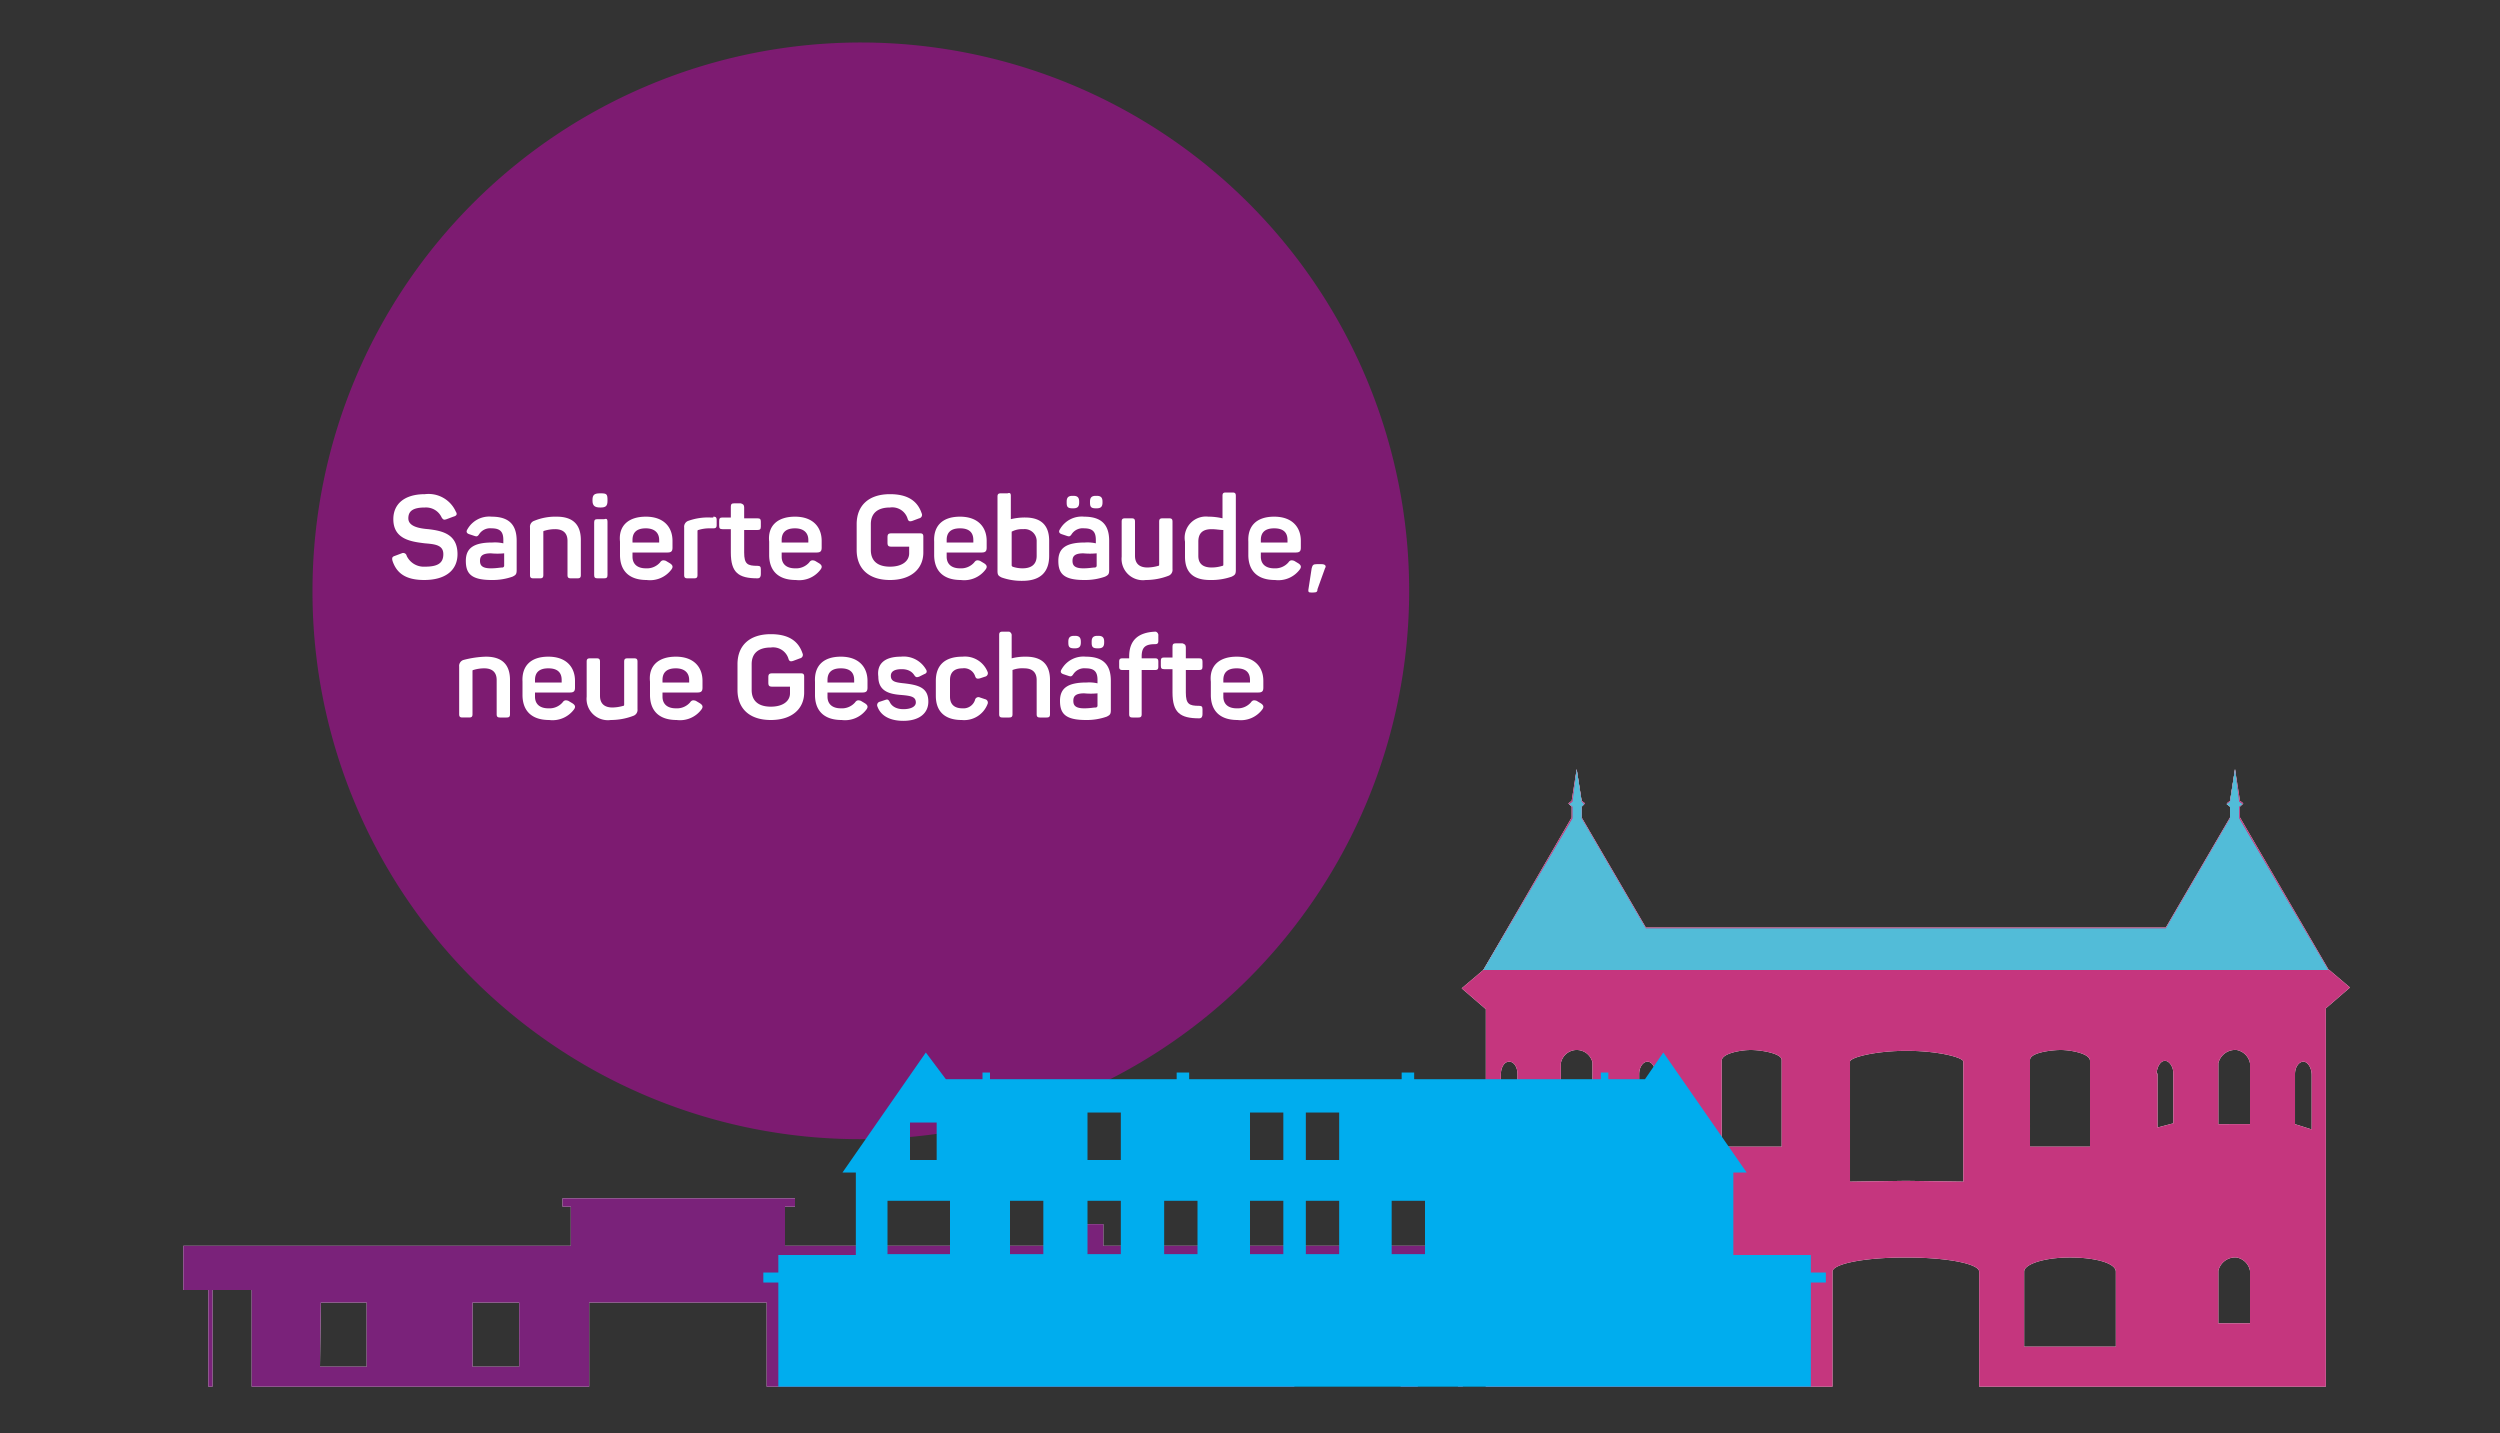 <svg xmlns="http://www.w3.org/2000/svg" viewBox="0 0 300 172"><rect x="0" y="0" width="300" height="172" fill="#333333" stroke="none"/><defs><style>.cls-1{isolation:isolate;}.cls-2{fill:#7d1b71;}.cls-3{fill:#fff;}.cls-4{fill:#c5367e;}.cls-5{fill:#52bcd8;}.cls-6{fill:#7a227a;}.cls-7{fill:#ebd22b;}.cls-8{fill:#00adee;mix-blend-mode:multiply;}</style></defs><title>Zeichenfläche 1</title><g class="cls-1"><g id="Ebene_1" data-name="Ebene 1"><g id="Ebene_1-2" data-name="Ebene 1"><path class="cls-2" d="M103.2,136.7A65.8,65.8,0,1,0,37.5,70.8v.1a65.68,65.68,0,0,0,65.6,65.8h.1"/><path class="cls-3" d="M140.1,156.3h5.6V164h-5.6Zm-8.2,0h5.6V164h-5.6Zm-8,0h5.6V164h-5.6Zm-8.2,0h5.6V164h-5.6Zm-6,0h2.4v4.3h-2.4Zm-3.7,0h2.4v4.3H106Zm-3.7,0h2.4v4.3h-2.4Zm-3.7,0H101v4.3H98.6Zm-3.7,0h2.4v4.3H94.9Z"/><polygon class="cls-3" points="268.2 92.3 267.6 96.2 267.2 96.5 267.6 96.8 267.6 98.2 259.9 111.4 228.7 111.4 197.5 111.4 189.8 98.2 189.8 96.8 190.1 96.5 189.8 96.2 189.2 92.3 188.7 96.2 188.3 96.5 188.7 96.8 188.7 98.2 178 116.4 279.4 116.4 268.7 98.2 268.7 96.8 269.1 96.5 268.7 96.2 268.2 92.3"/><path class="cls-3" d="M38.5,156.3H44V164H38.4Zm18.2,0h5.6V164H56.7Zm38.2,0h2.4v4.3H94.9Zm3.7,0H101v4.3H98.6Zm3.7,0h2.4v4.3h-2.4Zm3.7,0h2.4v4.3H106Zm3.7,0h2.4v4.3h-2.4Zm6,0h5.6V164h-5.6Zm8.2,0h5.6V164h-5.6Zm8,0h5.6V164h-5.6Zm8.2,0h5.6V164h-5.6ZM67.5,143.8v1h1v4.7H22v5.3h3v11.6h.5V154.8h4.7v11.6H70.7V156.3H92v10.1h63.3V156.3h12.8v10.1h2V154.8H175v11.6h.5V154.8h2.8v-5.3H132.4v-2.6h-4.2v2.6h-34v-4.7h1.2v-1Z"/><path class="cls-3" d="M228.7,141.7h0m-25.3,19.9v-9h0c0-.9,2.4-1.7,5.5-1.7s5.5.7,5.5,1.7h0v9Zm39.5-9c0-.9,2.4-1.7,5.5-1.7s5.5.7,5.5,1.7h0v9h-11Zm-55.6,6.2v-6.3h0a2.07,2.07,0,0,1,2.2-1.6,2,2,0,0,1,1.6,1.6h0v6.3Zm78.9,0v-6.3h0a2.07,2.07,0,0,1,2.2-1.6,2,2,0,0,1,1.6,1.6h0v6.3Zm-86.1-23.3V129h0c0-.9.4-1.6,1-1.6s1,.7,1,1.5h0v6Zm18.5-.1-1.9-.5v-6h0c0-.9.5-1.5,1-1.5s.9.6,1,1.4h0v6.6Zm60.2-6.7c.1-.8.5-1.4,1-1.4s1,.7,1,1.5h0v6l-1.9.5v-6.5C258.8,128.9,258.8,128.8,258.8,128.7Zm18.5,6.8-1.9-.6v-6h0c0-.9.5-1.5,1-1.5s1,.7,1,1.6h0v6.5Zm-70.7,2.1V127.4h0v-.1c0-.9,2.3-1.3,3.5-1.3s3.7.4,3.7,1.2v10.4Zm37,0V127.2c0-.9,2.6-1.2,3.7-1.2s3.5.4,3.5,1.3v.1h0v10.2Zm-14.9,4.1-6.7.1v-7.5h0v-6.8h0v-.1h0c0-.5,3-1.3,6.8-1.3s6.8.8,6.8,1.3h0v.1h0v6.8h0v7.5l-6.9-.1m-41.4-6.8v-7.3a1.94,1.94,0,0,1,3.8-.1v.1h0v7.3Zm78.9,0v-7.3h0a2.07,2.07,0,0,1,2.2-1.6,2,2,0,0,1,1.6,1.6v7.3Zm2-42.6-.6,3.8-.4.3.4.4v1.3l-7.7,13.2H197.5l-7.7-13.2V96.8l.4-.4-.4-.3-.6-3.8-.6,3.8-.4.3.4.4v1.3L178,116.4l-2.6,2.2,2.9,2.5v45.3h41.6V152.6h0c0-.9,3.6-1.7,8.8-1.7s8.8.8,8.8,1.7h0v13.8h41.6V121l2.9-2.5-2.6-2.2L268.8,98.1V96.8l.4-.4-.4-.3Z"/><path class="cls-4" d="M228.7,141.7h0m-25.3,19.9v-9h0c0-.9,2.4-1.7,5.5-1.7s5.5.7,5.5,1.7h0v9Zm39.5-9c0-.9,2.4-1.7,5.5-1.7s5.5.7,5.5,1.7h0v9h-11Zm-55.6,6.2v-6.3h0a2.07,2.07,0,0,1,2.2-1.6,2,2,0,0,1,1.6,1.6h0v6.3Zm78.9,0v-6.3h0a2.07,2.07,0,0,1,2.2-1.6,2,2,0,0,1,1.6,1.6h0v6.3Zm-86.1-23.3V129h0c0-.9.4-1.6,1-1.6s1,.7,1,1.5h0v6Zm18.5-.1-1.9-.5v-6h0c0-.9.5-1.5,1-1.5s.9.6,1,1.4h0v6.6Zm60.2-6.7c.1-.8.5-1.4,1-1.4s1,.7,1,1.5h0v6l-1.9.5v-6.5C258.8,128.9,258.8,128.8,258.8,128.7Zm18.5,6.8-1.9-.6v-6h0c0-.9.5-1.5,1-1.5s1,.7,1,1.6h0v6.5Zm-70.7,2.1V127.4h0v-.1c0-.9,2.3-1.3,3.5-1.3s3.7.4,3.7,1.2v10.4Zm37,0V127.2c0-.9,2.6-1.2,3.7-1.2s3.5.4,3.5,1.3v.1h0v10.2Zm-14.9,4.1-6.7.1v-7.5h0v-6.8h0v-.1h0c0-.5,3-1.3,6.8-1.3s6.8.8,6.8,1.3h0v.1h0v6.8h0v7.5l-6.9-.1m-41.4-6.8v-7.3a1.94,1.94,0,0,1,3.8-.1v.1h0v7.3Zm78.9,0v-7.3h0a2.07,2.07,0,0,1,2.2-1.6,2,2,0,0,1,1.6,1.6v7.3Zm2-42.6-.6,3.8-.4.3.4.4v1.3l-7.7,13.2H197.5l-7.7-13.2V96.8l.4-.4-.4-.3-.6-3.8-.6,3.8-.4.3.4.4v1.3L178,116.4l-2.6,2.2,2.9,2.5v45.3h41.6V152.6h0c0-.9,3.6-1.7,8.8-1.7s8.8.8,8.8,1.7h0v13.8h41.6V121l2.9-2.5-2.6-2.2L268.8,98.1V96.8l.4-.4-.4-.3Z"/><polyline class="cls-5" points="279.4 116.4 268.7 98.2 268.7 96.8 269.1 96.5 268.7 96.2 268.2 92.3 267.6 96.2 267.2 96.5 267.6 96.8 267.6 98.2 259.9 111.4 228.7 111.4 197.5 111.4 189.8 98.2 189.8 96.8 190.1 96.5 189.8 96.2 189.2 92.3 188.7 96.2 188.3 96.5 188.7 96.8 188.7 98.2 178 116.4"/><path class="cls-6" d="M67.5,143.8v1h1v4.7H22v5.3h3v11.6h.5V154.8h4.7v11.6H70.7V156.3H92v10.1h63.3V156.3h12.8v10.1h2V154.8H175v11.6h.5V154.8h2.8v-5.3H132.4v-2.6h-4.2v2.6h-34v-4.7h1.2v-1Zm72.6,12.5h5.6V164h-5.6Zm-8.2,0h5.6V164h-5.6Zm-8,0h5.6V164h-5.6Zm-8.2,0h5.6V164h-5.6Zm-6,0h2.4v4.3h-2.4Zm-3.7,0h2.4v4.3H106Zm-3.7,0h2.4v4.3h-2.4Zm-3.7,0H101v4.3H98.6Zm-3.7,0h2.4v4.3H94.9Zm-38.2,0h5.6V164H56.7Zm-18.2,0H44V164H38.4l.1-7.7Z"/><path class="cls-7" d="M140.1,156.3h5.6V164h-5.6Zm-8.2,0h5.6V164h-5.6Zm-8,0h5.6V164h-5.6Zm-8.2,0h5.6V164h-5.6Zm-6,0h2.4v4.3h-2.4Zm-3.7,0h2.4v4.3H106Zm-3.7,0h2.4v4.3h-2.4Zm-3.7,0H101v4.3H98.6Zm-3.7,0h2.4v4.3H94.9Z"/><path class="cls-8" d="M111.1,126.3l-10,14.4h1.6v9.9H93.4v2.1H91.6v1.2h1.8v12.5H217.3V153.9h1.8v-1.2h-1.8v-2.1H208v-9.9h1.6l-10-14.4-2.2,3.2H193v-.8h-.9v.8H169.7v-.8h-1.5v.8H142.7v-.8h-1.5v.8H118.8v-.8h-.9v.8h-4.4Zm38.9,7.2h4v5.7h-4Zm-19.5,0h4v5.7h-4Zm26.2,0h4v5.7h-4Zm-47.5,1.2h3.2v4.5h-3.2Zm30.5,9.4h4v6.4h-4Zm-9.2,0h4v6.4h-4Zm-9.3,0h4v6.4h-4Zm-14.7,0H114v6.4h-7.5Zm43.5,0h4v6.4h-4Zm17,0h4v6.4h-4Zm-10.3,0h4v6.4h-4Z"/><g class="cls-1"><path class="cls-3" d="M51,59.3a3.58,3.58,0,0,1,3.7,2.1q.3.45-.3.6l-.8.3c-.3.1-.4.1-.6-.2a2.06,2.06,0,0,0-2-1.2c-1.4,0-2,.4-2,1.3s1.1,1.2,2.4,1.3c1.7.2,3.5.6,3.5,3,0,1.9-1.4,3.1-4,3.1-2.2,0-3.3-.8-3.8-2.3-.1-.4,0-.5.3-.6l.8-.3a.42.42,0,0,1,.6.3A2.27,2.27,0,0,0,51,68c1.5,0,2.2-.4,2.2-1.5s-1-1.2-2.2-1.3c-1.7-.2-3.8-.5-3.8-2.9C47.2,60.5,48.5,59.3,51,59.3Z"/><path class="cls-3" d="M59,62c2.3,0,3,1.2,3,2.9v3.5c0,.5-.1.6-.5.8a7.17,7.17,0,0,1-2.5.4c-2.5,0-3.1-.8-3.1-2.3s.9-2.2,3.2-2.2a4.51,4.51,0,0,1,1.3.1v-.4c0-.9-.3-1.4-1.4-1.4a1.58,1.58,0,0,0-1.5.7c-.2.3-.3.3-.6.2l-.6-.2c-.3-.1-.4-.3-.2-.6A3,3,0,0,1,59,62Zm-.1,4.4c-1.1,0-1.3.4-1.3.9s.2.9,1.3.9c.7,0,1.1-.1,1.4-.1a.22.22,0,0,0,.2-.2V66.4A8.53,8.53,0,0,1,58.9,66.4Z"/><path class="cls-3" d="M66.8,62c2,0,2.9,1,2.9,2.8V69c0,.3-.1.4-.4.4h-.8c-.3,0-.4-.1-.4-.4V64.9c0-.9-.5-1.4-1.5-1.4a4.44,4.44,0,0,0-1.3.2.1.1,0,0,0-.1.1V69c0,.3-.1.4-.4.4H64c-.3,0-.4-.1-.4-.4V63.3a.75.75,0,0,1,.5-.8A6.67,6.67,0,0,1,66.8,62Z"/><path class="cls-3" d="M72.9,60v.1c0,.6-.2.8-.8.8H72c-.6,0-.9-.2-.9-.8V60c0-.6.2-.8.9-.8h.1C72.8,59.2,72.9,59.3,72.9,60Zm0,2.6V69c0,.3-.1.4-.4.4h-.8c-.3,0-.4-.1-.4-.4V62.7c0-.3.1-.4.4-.4h.8C72.8,62.2,72.9,62.3,72.9,62.6Z"/><path class="cls-3" d="M77.5,62c2.2,0,3.2,1.3,3.2,2.9v.8c0,.4-.1.6-.6.6H75.9v.5c0,.9.6,1.4,1.6,1.4a2.09,2.09,0,0,0,1.7-.7c.2-.3.4-.3.7-.2l.5.3c.3.2.4.4.2.7a3.2,3.2,0,0,1-3,1.3c-2.3,0-3.2-1.3-3.2-3V65C74.2,63.1,75.4,62,77.5,62Zm0,1.4c-1.1,0-1.6.5-1.6,1.4v.3h3.2v-.3C79.1,63.9,78.5,63.4,77.5,63.4Z"/><path class="cls-3" d="M85.6,62c.3,0,.4.1.4.4V63c0,.3-.1.4-.4.4h-.5a4.44,4.44,0,0,0-1.3.2c-.1,0-.1.1-.1.2V69c0,.3-.1.4-.4.4h-.8c-.3,0-.4-.1-.4-.4V63.3a.75.75,0,0,1,.5-.8,7,7,0,0,1,2.6-.4h.4Z"/><path class="cls-3" d="M89.3,60.9v1.3h1.6c.3,0,.4.1.4.4v.6c0,.3-.1.4-.4.4H89.3v2.7c0,1.4.4,1.6,1.6,1.6.3,0,.4.1.4.4v.6c0,.3-.1.5-.4.5-2.3,0-3.2-.7-3.2-3.1V63.5h-1c-.3,0-.4-.1-.4-.4v-.6c0-.3.1-.4.4-.4h1V60.8c0-.3.1-.4.4-.4h.8C89.2,60.5,89.3,60.6,89.3,60.9Z"/><path class="cls-3" d="M95.4,62c2.2,0,3.2,1.3,3.2,2.9v.8c0,.4-.1.6-.6.6H93.8v.5c0,.9.6,1.4,1.6,1.4a2.09,2.09,0,0,0,1.7-.7c.2-.3.4-.3.7-.2l.5.3c.3.2.4.4.2.7a3.2,3.2,0,0,1-3,1.3c-2.3,0-3.2-1.3-3.2-3V65C92.1,63.1,93.3,62,95.4,62Zm0,1.4c-1.1,0-1.6.5-1.6,1.4v.3H97v-.3C97,63.9,96.4,63.4,95.4,63.4Z"/><path class="cls-3" d="M110.8,64.4v1.9c0,1.9-1.4,3.3-4,3.3s-4-1.4-4-3.6V62.9c0-2.2,1.4-3.6,4-3.6,2.1,0,3.3.8,3.8,2.3a.42.42,0,0,1-.3.6l-.8.3c-.3.1-.5.1-.6-.3a1.93,1.93,0,0,0-2.1-1.3c-1.5,0-2.3.7-2.3,2V66c0,1.3.8,2,2.3,2s2.3-.7,2.3-1.6v-.8H107c-.4,0-.5-.1-.5-.5v-.6c0-.4.1-.5.5-.5h3.4C110.7,64,110.8,64.1,110.8,64.4Z"/><path class="cls-3" d="M115.2,62c2.2,0,3.2,1.3,3.2,2.9v.8c0,.4-.1.6-.6.6h-4.2v.5c0,.9.6,1.4,1.6,1.4a2.09,2.09,0,0,0,1.7-.7c.2-.3.4-.3.7-.2l.5.3c.3.2.4.4.2.7a3.2,3.2,0,0,1-3,1.3c-2.3,0-3.2-1.3-3.2-3V65C112,63.1,113.1,62,115.2,62Zm0,1.4c-1.1,0-1.6.5-1.6,1.4v.3h3.2v-.3C116.8,63.9,116.3,63.4,115.2,63.4Z"/><path class="cls-3" d="M121.3,59.5v2.8a7.18,7.18,0,0,1,1.7-.2c2,0,2.9,1,2.9,2.8v1.8c0,1.9-1,3-3.2,3a7.17,7.17,0,0,1-2.5-.4c-.4-.2-.5-.3-.5-.8V59.6c0-.3.1-.4.4-.4h.8C121.2,59.1,121.3,59.2,121.3,59.5Zm1.5,4a2.65,2.65,0,0,0-1.4.3v4c0,.1,0,.1.1.2a3.73,3.73,0,0,0,1.2.2c1.1,0,1.7-.5,1.7-1.5V65A1.44,1.44,0,0,0,122.8,63.5Z"/><path class="cls-3" d="M130.1,62c2.3,0,3,1.2,3,2.9v3.5c0,.5-.1.6-.5.8a7.17,7.17,0,0,1-2.5.4c-2.5,0-3.1-.8-3.1-2.3s.9-2.2,3.2-2.2a4.51,4.51,0,0,1,1.3.1v-.4c0-.9-.3-1.4-1.4-1.4a1.58,1.58,0,0,0-1.5.7c-.2.3-.3.3-.6.2l-.6-.2c-.3-.1-.4-.3-.2-.6A3,3,0,0,1,130.1,62Zm-.6-1.8v.1c0,.5-.2.7-.7.7h-.1c-.6,0-.7-.2-.7-.7v-.1c0-.5.2-.7.7-.7h.1C129.3,59.5,129.5,59.7,129.5,60.2Zm.5,6.2c-1.1,0-1.3.4-1.3.9s.2.9,1.3.9c.7,0,1.1-.1,1.4-.1a.22.22,0,0,0,.2-.2V66.4A8.53,8.53,0,0,1,130,66.4Zm2.3-6.2v.1c0,.5-.2.7-.7.7h-.1c-.6,0-.7-.2-.7-.7v-.1c0-.5.2-.7.7-.7h.1C132.1,59.5,132.3,59.7,132.3,60.2Z"/><path class="cls-3" d="M140.7,62.6v5.7a.75.75,0,0,1-.5.8,7.57,7.57,0,0,1-2.7.5,2.56,2.56,0,0,1-2.9-2.8V62.6c0-.3.1-.4.4-.4h.8c.3,0,.4.1.4.4v4.1c0,.9.5,1.4,1.5,1.4a5.07,5.07,0,0,0,1.3-.2c.1,0,.1-.1.1-.2V62.6c0-.3.1-.4.4-.4h.8C140.6,62.2,140.7,62.3,140.7,62.6Z"/><path class="cls-3" d="M145,62a7.18,7.18,0,0,1,1.7.2V59.5c0-.3.1-.4.4-.4h.8c.3,0,.4.1.4.4v8.9c0,.5-.1.6-.5.8a7.38,7.38,0,0,1-2.6.4c-2.1,0-3-1-3-2.8V65A2.55,2.55,0,0,1,145,62Zm.4,1.5c-1.1,0-1.6.5-1.6,1.5v1.7c0,.9.5,1.4,1.6,1.4a4.44,4.44,0,0,0,1.3-.2c.1,0,.1-.1.1-.2V63.6C146.4,63.6,145.9,63.5,145.4,63.5Z"/><path class="cls-3" d="M152.9,62c2.2,0,3.2,1.3,3.2,2.9v.8c0,.4-.1.6-.6.6h-4.2v.5c0,.9.6,1.4,1.6,1.4a2.09,2.09,0,0,0,1.7-.7c.2-.3.4-.3.7-.2l.5.3c.3.2.4.4.2.7a3.2,3.2,0,0,1-3,1.3c-2.3,0-3.2-1.3-3.2-3V65C149.7,63.1,150.8,62,152.9,62Zm0,1.4c-1.1,0-1.6.5-1.6,1.4v.3h3.2v-.3C154.5,63.9,154,63.4,152.9,63.4Z"/><path class="cls-3" d="M157.6,71.1h-.3c-.3,0-.3-.1-.3-.3l.4-2.6c.1-.4.2-.5.6-.5h.6c.4,0,.6.2.4.5l-.9,2.5C158.1,71,158,71.1,157.6,71.1Z"/></g><g class="cls-1"><path class="cls-3" d="M58.3,78.8c2,0,2.9,1,2.9,2.8v4.1c0,.3-.1.4-.4.4H60c-.3,0-.4-.1-.4-.4V81.6c0-.9-.5-1.4-1.5-1.4a4.44,4.44,0,0,0-1.3.2.1.1,0,0,0-.1.1v5.2c0,.3-.1.4-.4.4h-.8c-.3,0-.4-.1-.4-.4V80a.75.75,0,0,1,.5-.8A11.94,11.94,0,0,1,58.3,78.8Z"/><path class="cls-3" d="M65.8,78.8c2.2,0,3.2,1.3,3.2,2.9v.8c0,.4-.1.6-.6.6H64.2v.5c0,.9.6,1.4,1.6,1.4a2.09,2.09,0,0,0,1.7-.7c.2-.3.4-.3.7-.2l.5.3c.3.2.4.4.2.7a3.2,3.2,0,0,1-3,1.3c-2.3,0-3.2-1.3-3.2-3V81.8C62.6,79.9,63.7,78.8,65.8,78.8Zm0,1.4c-1.1,0-1.6.5-1.6,1.4v.3h3.2v-.3C67.4,80.7,66.9,80.2,65.8,80.2Z"/><path class="cls-3" d="M76.5,79.4v5.7a.75.75,0,0,1-.5.8,7.57,7.57,0,0,1-2.7.5,2.56,2.56,0,0,1-2.9-2.8V79.4c0-.3.1-.4.4-.4h.8c.3,0,.4.1.4.4v4.1c0,.9.5,1.4,1.5,1.4a5.07,5.07,0,0,0,1.3-.2c.1,0,.1-.1.1-.2V79.4c0-.3.1-.4.4-.4h.8C76.4,79,76.5,79.1,76.5,79.4Z"/><path class="cls-3" d="M81.1,78.8c2.2,0,3.2,1.3,3.2,2.9v.8c0,.4-.1.6-.6.6H79.5v.5c0,.9.6,1.4,1.6,1.4a2.09,2.09,0,0,0,1.7-.7c.2-.3.4-.3.7-.2l.5.3c.3.2.4.4.2.7a3.2,3.2,0,0,1-3,1.3c-2.3,0-3.2-1.3-3.2-3V81.8C77.8,79.9,79,78.8,81.1,78.8Zm0,1.4c-1.1,0-1.6.5-1.6,1.4v.3h3.2v-.3C82.7,80.7,82.1,80.2,81.1,80.2Z"/><path class="cls-3" d="M96.5,81.2v1.9c0,1.9-1.4,3.3-4,3.3s-4-1.4-4-3.6V79.7c0-2.2,1.4-3.6,4-3.6,2.1,0,3.3.8,3.8,2.3a.42.42,0,0,1-.3.6l-.8.3c-.3.1-.5.1-.6-.3a1.93,1.93,0,0,0-2.1-1.3c-1.5,0-2.3.7-2.3,2v3.1c0,1.3.8,2,2.3,2s2.3-.7,2.3-1.6v-.8H92.7c-.4,0-.5-.1-.5-.5v-.6c0-.4.1-.5.5-.5h3.4C96.4,80.8,96.5,80.9,96.5,81.2Z"/><path class="cls-3" d="M100.9,78.8c2.2,0,3.2,1.3,3.2,2.9v.8c0,.4-.1.6-.6.6H99.3v.5c0,.9.6,1.4,1.6,1.4a2.09,2.09,0,0,0,1.7-.7c.2-.3.4-.3.7-.2l.5.3c.3.2.4.4.2.7a3.2,3.2,0,0,1-3,1.3c-2.3,0-3.2-1.3-3.2-3V81.8C97.7,79.9,98.8,78.8,100.9,78.8Zm0,1.4c-1.1,0-1.6.5-1.6,1.4v.3h3.2v-.3C102.5,80.7,102,80.2,100.9,80.2Z"/><path class="cls-3" d="M108.1,78.8a3.09,3.09,0,0,1,3,1.5c.2.3.1.5-.2.6l-.6.3c-.3.1-.4.1-.6-.2s-.6-.7-1.5-.7-1.3.3-1.3.8c0,.7.6.8,1.6.9,1.7.2,2.9.5,2.9,2.2,0,1.4-1.1,2.3-3,2.3-1.6,0-2.7-.6-3.1-1.7a.42.42,0,0,1,.3-.6l.6-.2c.3-.1.4-.1.6.3s.7.8,1.6.8,1.5-.3,1.5-.8c0-.7-.6-.8-1.7-.9-1.4-.1-2.8-.4-2.8-2.2C105.2,79.7,106.1,78.8,108.1,78.8Z"/><path class="cls-3" d="M115.5,78.8a2.92,2.92,0,0,1,3,1.8.42.42,0,0,1-.3.6l-.6.2c-.4.1-.5,0-.6-.3a1.39,1.39,0,0,0-1.5-.9c-1,0-1.5.5-1.5,1.4v2c0,.9.5,1.4,1.5,1.4a1.45,1.45,0,0,0,1.5-1,.42.42,0,0,1,.6-.3l.6.2a.42.42,0,0,1,.3.6,3,3,0,0,1-3.1,1.9c-2.1,0-3.1-1.1-3.1-2.9V81.7C112.3,79.9,113.3,78.8,115.5,78.8Z"/><path class="cls-3" d="M121.4,76.3V79a6.53,6.53,0,0,1,1.7-.2c2,0,2.9,1,2.9,2.8v4.1c0,.3-.1.4-.4.4h-.8c-.3,0-.4-.1-.4-.4V81.6c0-.9-.5-1.4-1.5-1.4a3.32,3.32,0,0,0-1.4.2v5.3c0,.3-.1.4-.4.4h-.8c-.3,0-.4-.1-.4-.4V76.2c0-.3.1-.4.4-.4h.8A.46.46,0,0,1,121.4,76.3Z"/></g><g class="cls-1"><path class="cls-3" d="M130.3,78.8c2.3,0,3,1.2,3,2.9v3.5c0,.5-.1.6-.5.8a7.17,7.17,0,0,1-2.5.4c-2.5,0-3.1-.8-3.1-2.3s.9-2.2,3.2-2.2a4.51,4.51,0,0,1,1.3.1v-.4c0-.9-.3-1.4-1.4-1.4a1.58,1.58,0,0,0-1.5.7c-.2.3-.3.3-.6.2l-.6-.2c-.3-.1-.4-.3-.2-.6A3,3,0,0,1,130.3,78.8Zm-.6-1.8v.1c0,.5-.2.7-.7.7h-.1c-.6,0-.7-.2-.7-.7V77c0-.5.2-.7.7-.7h.1C129.5,76.3,129.7,76.5,129.7,77Zm.4,6.2c-1.1,0-1.3.4-1.3.9s.2.9,1.3.9c.7,0,1.1-.1,1.4-.1a.22.22,0,0,0,.2-.2V83.2A8.38,8.38,0,0,1,130.1,83.2Zm2.4-6.2v.1c0,.5-.2.7-.7.7h-.1c-.6,0-.7-.2-.7-.7V77c0-.5.2-.7.7-.7h.1C132.3,76.3,132.5,76.5,132.5,77Z"/></g><g class="cls-1"><path class="cls-3" d="M139,76.3v.6c0,.3-.1.4-.4.4-1.2,0-1.6.4-1.6,1.5V79h1.6c.3,0,.4.1.4.4V80c0,.3-.1.4-.4.4H137v5.3c0,.3-.1.4-.4.4h-.7c-.3,0-.4-.1-.4-.4V80.4h-.8c-.3,0-.4-.1-.4-.4v-.6c0-.3.1-.4.4-.4h.8v-.2c0-1.9,1-2.9,3.1-3h.1A.46.46,0,0,1,139,76.3Z"/><path class="cls-3" d="M142.3,77.7V79h1.6c.3,0,.4.1.4.4V80c0,.3-.1.4-.4.4h-1.6v2.7c0,1.4.4,1.6,1.6,1.6.3,0,.4.1.4.4v.6c0,.3-.1.5-.4.5-2.3,0-3.2-.7-3.2-3.1V80.3h-1c-.3,0-.4-.1-.4-.4v-.6c0-.3.1-.4.4-.4h1V77.6c0-.3.1-.4.4-.4h.8C142.2,77.3,142.3,77.4,142.3,77.7Z"/><path class="cls-3" d="M148.4,78.8c2.2,0,3.2,1.3,3.2,2.9v.8c0,.4-.1.6-.6.6h-4.2v.5c0,.9.6,1.4,1.6,1.4a2.09,2.09,0,0,0,1.7-.7c.2-.3.4-.3.7-.2l.5.3c.3.2.4.4.2.7a3.2,3.2,0,0,1-3,1.3c-2.3,0-3.2-1.3-3.2-3V81.8C145.1,79.9,146.3,78.8,148.4,78.8Zm0,1.4c-1.1,0-1.6.5-1.6,1.4v.3H150v-.3C150,80.7,149.5,80.2,148.4,80.2Z"/></g></g></g></g></svg>